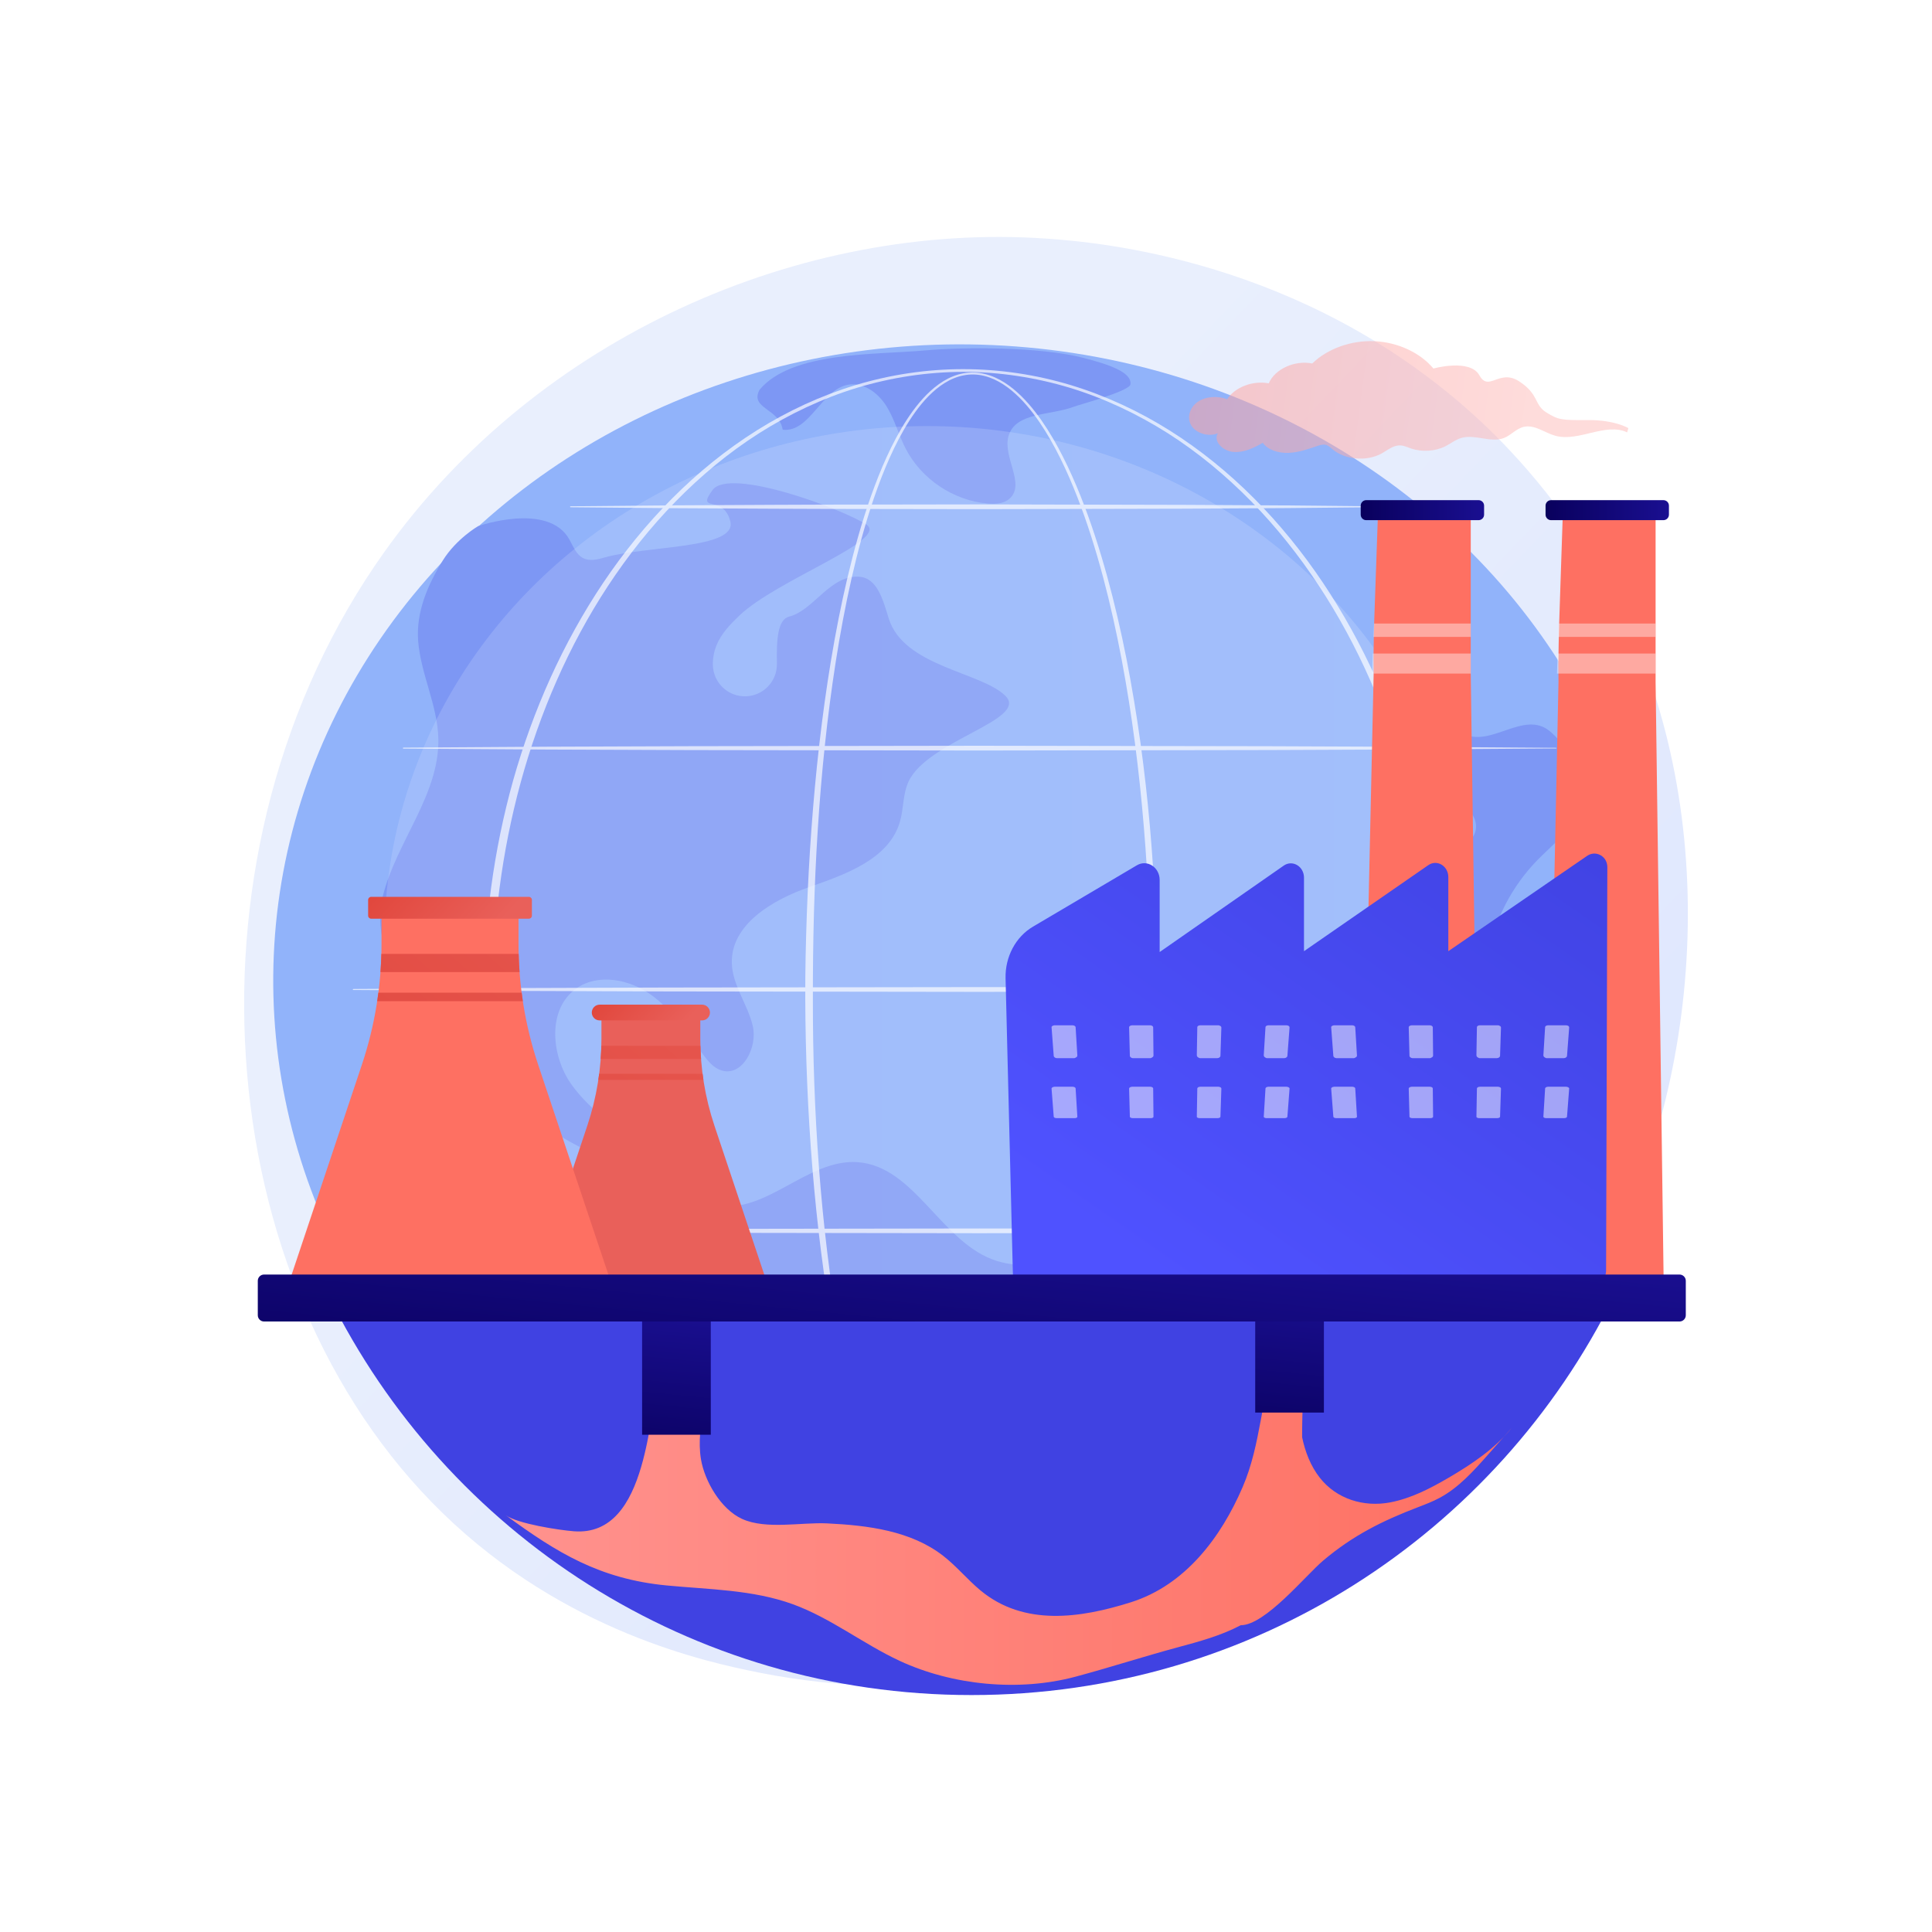 <svg xmlns="http://www.w3.org/2000/svg" xmlns:xlink="http://www.w3.org/1999/xlink" x="0px" y="0px" viewBox="0 0 3710 3710" style="enable-background:new 0 0 3710 3710;" xml:space="preserve">  <g id="Background">	<g>		<g>			<rect style="fill:#FFFFFF;" width="3710" height="3710"></rect>		</g>	</g></g>  <g id="Illustration">	<g>					<linearGradient id="SVGID_1_" gradientUnits="userSpaceOnUse" x1="3327.101" y1="3143.225" x2="1251.225" y2="1326.835" gradientTransform="matrix(0.999 0.044 -0.044 0.999 223.321 65.375)">			<stop offset="0" style="stop-color:#DAE3FE"></stop>			<stop offset="1" style="stop-color:#E9EFFD"></stop>		</linearGradient>		<path style="fill:url(#SVGID_1_);" d="M3098.735,2392.763c-295.569,619.375-1024.941,941.739-1639.907,819.346   c-100.067-19.916-374.244-78.198-609.256-306.946c-452.414-440.356-516.795-1276.02-111.488-1845.257   c294.992-414.305,800.981-634.371,1271.215-601.729c101.288,7.031,489.203,40.046,818.434,336.57   c48.357,43.554,154.707,146.675,247.613,306.961C3293.506,1478.091,3291.36,1989.109,3098.735,2392.763z"></path>		<g>							<ellipse transform="matrix(0.044 -0.999 0.999 0.044 -118.556 3658.342)" style="fill:#91B3FA;" cx="1851.955" cy="1891.108" rx="1230.024" ry="1327.69"></ellipse>			<path style="fill:#7D97F4;" d="M850.372,1076.194c-29.143,46.785-51.613,99.454-47.393,154.412    c4.886,63.635,37.094,123.228,38.745,187.029c2.8,108.204-80.728,198.776-106.784,303.833    c-29.124,117.426,80.684,251.221,124.433,316.762c43.749,65.541,24.947-53.179,51.477-99.473    c26.53-46.294,83.734,194.795,173.089,247.708c47.941,28.389,104.186,47.287,138.667,91.052    c50.29,63.832,36.355,154.663,28.805,235.574c-7.55,80.911,3.759,179.517,76.628,215.485    c42.906,21.179,97.443,14.011,136.162,42.124c67.997,49.371,35.515,157.006,62.459,236.598    c29.301,86.555,87.401,87.695,177.292,106.045c89.891,18.35-11.326-179.135,30.785-248.155    c22.134-36.278,55.924-65.147,73.38-103.893c24.209-53.734,17.391-125.529,64.356-161.134    c35.205-26.69,84.192-19.469,128.369-19.859c44.177-0.389,97.906-19.56,102.918-63.453c4.447-38.946-34.541-70-72.687-79.025    c-38.146-9.025-78.792-4.722-116.255-16.257c-107.155-32.994-157.135-182.943-269.036-189.959    c-95.651-5.998-175.767,101.368-269.753,82.615c-52.396-10.454-88.261-56.858-127.154-93.491    c-49.962-47.06-111.97-82.379-151.637-138.391c-39.667-56.012-46.416-145.542,10.015-184.612    c41.919-29.022,101.48-17.241,142.892,12.5s69.618,73.868,100.032,114.788c9.393,12.638,20.024,25.736,35.051,30.44    c40.439,12.659,69.947-44.234,60.271-85.489c-9.676-41.255-38.819-77.54-40.188-119.892    c-2.412-74.642,77.967-122.004,148.482-146.599c70.515-24.595,153.626-53.918,174.358-125.664    c7.323-25.343,5.402-53.229,16.578-77.124c37.038-79.189,232.477-118.722,185.761-164.641    c-46.716-45.919-194.993-55.9-223.867-148.376c-10.337-33.107-20.98-76.87-55.515-80.072    c-56.253-5.216-88.351,64.415-135.535,76.367c-22.4,5.674-24.555,43.721-23.681,90.505c0.634,33.959-26.377,62.004-60.336,62.646    c-33.959,0.642-62.014-26.361-62.661-60.32c-0.24-12.605,1.967-25.346,7.151-38.052c9.084-22.267,26.337-40.074,43.73-56.681    c72.572-69.295,289.124-145.43,243.777-174.927c-45.347-29.497-262.988-110.898-295.452-65.975    c-32.464,44.923,21.229,6.885,34.325,60.162c13.095,53.278-160.999,46.134-241.499,69.201    c-13.291,3.809-28.033,7.518-40.477,1.493c-13.91-6.734-19.766-22.925-27.315-36.411    c-40.429-72.228-174.897-25.346-174.897-25.346S876.411,1034.392,850.372,1076.194z"></path>			<path style="fill:#7D97F4;" d="M1458.583,748.423c-19.545,36.436,38.58,35.846,44.362,76.787    c52.325,5.702,73.814-76.795,125.561-86.424c29.204-5.434,57.52,15.49,73.389,40.601c15.87,25.11,23.272,54.594,36.723,81.079    c30.138,59.342,92.367,101.107,158.704,106.513c14.432,1.176,30.337,0.253,41.201-9.32c31.537-27.791-13.582-79.999-1.86-120.367    c13.394-46.129,79.909-39.13,124.865-56.048c12.4-4.666,107.77-30.114,109.304-43.274c2.719-23.33-41.525-38.182-91.02-50.91    c-83.858-21.563-231.407-20.667-303.529-14.142C1680.331,681.598,1520.468,674.584,1458.583,748.423L1458.583,748.423z"></path>			<g>				<path style="fill:#7D97F4;" d="M3058.729,2315.442c21.743-136.106,19.933-275.942-5.325-411.438     c-6.738-36.146-22.51-79.237-58.909-84.439c-42.102-6.018-93.643,42.345-119.999,8.965     c-11.635-14.734-6.991-36.186-0.402-53.764c17.381-46.361,44.59-89.008,79.308-124.308     c21.568-21.929,46.245-41.368,62.852-67.257c35.521-55.371,10.587-136.284-39.687-178.713     c-50.273-42.428-115.128,33.658-167.974,3.455c-52.846-30.203-54.491-103.474-64.423-163.527     c-7.357-44.483-40.132-164.997-76.337-106.305c-36.204,58.692,48.293,292.333,143.394,404.328     c11.471,13.509,24.137,28.639,23.169,46.335c-2.314,42.257-63.891,40.377-105.317,49.029     c-51.278,10.711-129.873-16.752-86.499,72.601c22.875,47.126,132.144,111.628,102.783,143.166     c-29.361,31.538-119.624,122.89-161.977,196.766c-42.353,73.877-62.879,165.874-30.94,244.814     c31.938,78.94,127.974,133.45,206.369,100.195c36.692-15.565,76.684-47.926,110.791-27.303     c30.887,18.674,26.329,63.498,24.801,99.559c-1.528,36.06,19.259,83.929,54.343,75.458c11.545-2.787,20.625-11.54,28.42-20.5     C3026.532,2465.83,3046.867,2389.698,3058.729,2315.442z"></path>			</g>							<linearGradient id="SVGID_00000103224303030765642540000002947981213002315188_" gradientUnits="userSpaceOnUse" x1="738.272" y1="1802.364" x2="2821.923" y2="1802.364">				<stop offset="0" style="stop-color:#DAE3FE"></stop>				<stop offset="1" style="stop-color:#E9EFFD"></stop>			</linearGradient>							<ellipse style="opacity:0.2;fill:url(#SVGID_00000103224303030765642540000002947981213002315188_);" cx="1780.097" cy="1802.364" rx="1041.825" ry="984.193"></ellipse>			<g style="opacity:0.68;">				<path style="fill:#FFFFFF;" d="M2222.331,1912.221c-0.318,216.86-15.134,434.161-53.164,647.952     c-9.631,53.404-20.8,106.552-34.12,159.189c-13.358,52.621-28.788,104.78-47.683,155.764     c-9.478,25.477-19.834,50.655-31.493,75.263c-11.667,24.592-24.619,48.653-39.665,71.467     c-15.106,22.715-32.238,44.462-53.343,62.327c-10.549,8.873-22.124,16.736-34.838,22.491     c-12.689,5.719-26.537,9.337-40.592,9.598c-14.039,0.418-28.095-2.351-41.031-7.566c-12.985-5.169-24.839-12.676-35.641-21.256     c-21.605-17.302-39.115-38.812-54.491-61.342c-15.341-22.633-28.444-46.618-40.303-71.121     c-11.812-24.536-22.317-49.654-31.889-75.095c-19.136-50.899-34.719-103.015-48.197-155.603     c-13.453-52.604-24.738-105.729-34.449-159.116c-19.383-106.795-32.576-214.621-41.451-322.743     c-8.811-108.138-13.185-216.619-13.647-325.113c-0.224-54.24,1.121-108.474,3.013-162.675     c1.969-54.201,4.894-108.369,8.824-162.464c7.902-108.175,19.765-216.116,37.459-323.168     c8.878-53.516,19.24-106.802,31.715-159.62c12.506-52.798,27.053-105.175,45.105-156.413     c9.074-25.596,18.998-50.918,30.317-75.642c11.303-24.717,23.953-48.89,38.822-71.74c14.9-22.749,32.031-44.457,53.343-61.82     c10.654-8.606,22.389-16.092,35.236-21.164c12.798-5.136,26.676-7.749,40.489-7.232c13.824,0.39,27.446,3.864,40.023,9.415     c12.594,5.583,24.172,13.172,34.807,21.777c21.27,17.322,38.884,38.512,54.51,60.769c15.575,22.353,29.157,46.003,41.421,70.255     c12.291,24.249,23.241,49.14,33.35,74.344c20.132,50.457,36.746,102.229,51.208,154.53     c14.413,52.331,26.607,105.241,37.152,158.461C2204.846,1478.005,2221.77,1695.329,2222.331,1912.221z M2209.57,1912.221     c0.153-108.142-4.005-216.31-13.037-324.073c-8.942-107.757-22.484-215.194-42.582-321.442     c-10.045-53.118-21.737-105.932-35.636-158.161c-13.947-52.202-30.039-103.871-49.618-154.21     c-9.831-25.142-20.497-49.967-32.485-74.137c-11.958-24.17-25.219-47.721-40.42-69.946     c-15.248-22.13-32.446-43.153-53.098-60.267c-10.322-8.504-21.533-15.982-33.671-21.487     c-12.126-5.444-25.196-8.993-38.484-9.344c-13.279-0.43-26.551,2.222-38.837,7.263c-12.33,4.99-23.643,12.334-33.95,20.808     c-20.623,17.095-37.317,38.581-51.827,61.169c-14.484,22.685-26.812,46.74-37.811,71.358     c-11.015,24.621-20.657,49.861-29.456,75.385c-17.506,51.093-31.535,103.361-43.535,156.054     c-11.968,52.709-21.833,105.9-30.217,159.31c-16.709,106.851-27.603,214.578-34.545,322.509     c-6.987,107.944-9.561,216.135-9.385,324.287c-0.201,108.138,3.498,216.3,11.621,324.139     c8.187,107.819,20.68,215.365,39.335,321.857c9.349,53.236,20.262,106.203,33.328,158.622     c13.089,52.403,28.269,104.316,46.951,154.938c9.344,25.303,19.605,50.263,31.139,74.601     c11.578,24.299,24.373,48.047,39.296,70.354c14.946,22.208,31.955,43.29,52.612,60.029c10.324,8.304,21.569,15.501,33.745,20.43     c12.14,4.948,25.183,7.681,38.247,7.247c13.063-0.323,25.933-3.763,37.862-9.222c11.948-5.499,22.952-13.055,33.048-21.658     c20.206-17.315,36.851-38.657,51.534-61.053c14.637-22.501,27.277-46.329,38.662-70.726     c11.377-24.414,21.487-49.437,30.73-74.776c18.43-50.714,33.447-102.67,46.404-155.106     c12.92-52.456,23.706-105.445,32.963-158.695c18.51-106.519,30.855-214.078,39.047-321.897     C2205.772,2128.551,2209.597,2020.38,2209.57,1912.221z"></path>				<path style="fill:#FFFFFF;" d="M2769.368,1912.221c-0.26,69.784-4.669,139.582-13.987,208.757     c-9.336,69.165-23.192,137.735-41.908,204.984c-37.79,134.314-94.88,263.597-172.577,379.654     c-38.85,57.964-82.89,112.524-132.119,162.01c-49.203,49.483-103.664,93.833-162.74,131.038     c-59.082,37.129-122.89,66.946-189.74,87.185c-66.874,20.081-136.656,30.492-206.475,30.475     c-69.819,0.066-139.616-10.292-206.518-30.331c-66.877-20.196-130.728-49.973-189.858-87.076     c-59.123-37.172-113.648-81.492-162.916-130.955c-49.295-49.47-93.403-104.02-132.323-161.984     c-77.823-116.07-135.008-245.399-172.938-379.766c-18.784-67.275-32.798-135.868-42.126-205.083     c-9.281-69.234-13.651-139.081-13.868-208.908c0.252-69.83,4.656-139.674,13.972-208.895     c9.361-69.208,23.418-137.784,42.238-205.04c38.005-134.324,95.262-263.58,173.124-379.555     c38.934-57.922,83.048-112.425,132.338-161.839c49.266-49.407,103.761-93.694,162.876-130.774     c59.117-37.026,122.955-66.628,189.74-86.818c66.806-20.06,136.515-30.457,206.26-30.439     c69.746,0.028,139.44,10.473,206.22,30.572c66.759,20.232,130.552,49.881,189.619,86.938     c59.064,37.116,113.497,81.433,162.698,130.853c49.226,49.433,93.271,103.944,132.134,161.869     c77.737,115.958,134.9,245.172,172.762,379.443c18.749,67.233,32.642,135.786,42.014,204.938     C2764.624,1772.643,2769.07,1842.434,2769.368,1912.221z M2754.738,1912.221c-0.041-69.159-4.191-138.34-13.211-206.923     c-9.036-68.569-22.555-136.563-40.891-203.259c-36.67-133.286-92.025-261.941-168.202-377.586     c-38.069-57.763-81.311-112.192-129.741-161.632c-48.434-49.387-101.99-93.938-160.43-131.067     c-58.461-37.008-121.59-66.851-187.815-87.06c-66.253-20.025-135.397-30.469-204.627-30.581     c-69.229,0.158-138.359,10.65-204.585,30.714c-66.199,20.252-129.283,50.141-187.695,87.18     c-58.389,37.162-111.884,81.743-160.252,131.146c-48.365,49.46-91.538,103.895-129.536,161.658     c-76.052,115.632-131.313,244.243-167.84,377.477c-36.398,133.392-54.033,271.713-54.005,409.931     c0.038,138.219,17.745,276.52,54.221,409.869c36.603,133.191,91.935,261.733,168.027,377.27     c38.01,57.721,81.189,112.109,129.549,161.513c48.368,49.344,101.832,93.892,160.213,130.962     c58.397,36.961,121.47,66.676,187.576,86.922c66.131,20.087,135.17,30.617,204.327,30.824     c69.157-0.155,138.212-10.635,204.371-30.679c66.135-20.199,129.248-49.878,187.695-86.81     c58.428-37.041,111.956-81.558,160.388-130.883c48.424-49.391,91.673-103.77,129.754-161.49     c76.216-115.55,131.645-244.135,168.388-377.378c18.37-66.676,31.924-134.653,40.996-203.212     C2750.471,2050.555,2754.659,1981.377,2754.738,1912.221z"></path>				<path style="fill:#FFFFFF;" d="M774.583,1435.657l276.719-1.771l276.717-1.011l553.438-0.813l553.436,0.896l276.719,1.1     l276.719,1.916c0.355,0.003,0.644,0.293,0.64,0.652c-0.002,0.352-0.288,0.639-0.64,0.639l-276.719,1.919l-276.719,1.1     l-553.436,0.892l-553.438-0.81l-276.717-1.014l-276.719-1.771c-0.532-0.003-0.96-0.435-0.956-0.968     C773.63,1436.085,774.058,1435.66,774.583,1435.657z"></path>				<path style="fill:#FFFFFF;" d="M1095.609,972.176l196.463-1.775l196.461-1.007c65.488-0.428,130.975-0.382,196.461-0.514     l196.463-0.3l392.924,0.896l196.461,1.1l196.463,1.916c0.355,0.003,0.642,0.296,0.639,0.652     c-0.003,0.352-0.288,0.635-0.639,0.642l-196.463,1.916l-196.461,1.1l-392.924,0.896l-196.463-0.3     c-65.486-0.132-130.974-0.086-196.461-0.514l-196.461-1.008l-196.463-1.775c-0.532-0.007-0.958-0.441-0.953-0.971     C1094.661,972.604,1095.087,972.183,1095.609,972.176z"></path>				<path style="fill:#FFFFFF;" d="M678.421,1899.137l300.759-1.771l300.759-1.014l601.518-0.81l601.518,0.892l300.759,1.103     l300.759,1.916c0.357,0.003,0.644,0.293,0.642,0.649c-0.003,0.356-0.29,0.639-0.642,0.642l-300.759,1.916l-300.759,1.103     l-601.518,0.892l-601.518-0.813l-300.759-1.011l-300.759-1.771c-0.532-0.003-0.96-0.435-0.956-0.968     C677.468,1899.565,677.894,1899.14,678.421,1899.137z"></path>				<path style="fill:#FFFFFF;" d="M774.583,2362.617l276.719-1.771l276.717-1.014l553.438-0.81l553.436,0.892l276.719,1.1     l276.719,1.919c0.355,0,0.644,0.293,0.64,0.649c-0.002,0.352-0.288,0.639-0.64,0.642l-276.719,1.916l-276.719,1.1     l-553.436,0.896l-553.438-0.813l-276.717-1.011l-276.719-1.771c-0.532-0.003-0.96-0.438-0.956-0.968     C773.63,2363.045,774.058,2362.621,774.583,2362.617z"></path>				<path style="fill:#FFFFFF;" d="M2706.902,2830.43H1135.206c-1.864,0-3.372-1.508-3.372-3.371s1.508-3.372,3.372-3.372h1571.696     c1.864,0,3.372,1.508,3.372,3.372S2708.765,2830.43,2706.902,2830.43z"></path>			</g>		</g>					<linearGradient id="SVGID_00000068670472123505403380000015086322634321994883_" gradientUnits="userSpaceOnUse" x1="2636.828" y1="830.776" x2="2279.449" y2="1599.479">			<stop offset="0" style="stop-color:#4F52FF"></stop>			<stop offset="1" style="stop-color:#4042E2"></stop>		</linearGradient>		<path style="fill:url(#SVGID_00000068670472123505403380000015086322634321994883_);" d="M631.896,2489.734   C857.025,2944.887,1324.886,3255,1865.558,3255c540.672,0,1008.533-310.113,1233.662-765.266H631.896z"></path>		<g>							<linearGradient id="SVGID_00000156566481086285074920000010855550892010930609_" gradientUnits="userSpaceOnUse" x1="4307.498" y1="163.294" x2="3842.23" y2="770.165">				<stop offset="0" style="stop-color:#FF928E"></stop>				<stop offset="1" style="stop-color:#FE7062"></stop>			</linearGradient>			<polygon style="fill:url(#SVGID_00000156566481086285074920000010855550892010930609_);" points="3195.083,2489.617     2967.918,2489.617 2992.777,1309.292 2992.487,1275.9 2993.083,1236.941 2993.83,1203.548 3000.677,997.823 3000.706,992.457     3179.227,992.457 3179.227,1309.292    "></polygon>							<linearGradient id="SVGID_00000081633540657984621260000015896333901179874474_" gradientUnits="userSpaceOnUse" x1="2967.918" y1="979.65" x2="3204.839" y2="979.65">				<stop offset="0" style="stop-color:#09005D"></stop>				<stop offset="1" style="stop-color:#1A0F91"></stop>			</linearGradient>			<path style="fill:url(#SVGID_00000081633540657984621260000015896333901179874474_);" d="M3204.839,971.009    c0-5.837-4.732-10.569-10.569-10.569h-215.784c-5.836,0-10.569,4.732-10.569,10.569v17.282c0,5.837,4.732,10.569,10.569,10.569    h215.784c5.837,0,10.569-4.732,10.569-10.569V971.009z"></path>			<polygon style="opacity:0.4;fill:#FFFFFF;" points="3179.227,1197.361 3179.227,1222.975 2992.358,1222.975 2993.467,1197.361        "></polygon>			<polygon style="opacity:0.4;fill:#FFFFFF;" points="3179.227,1254.991 3179.227,1293.411 2989.874,1293.411 2991.037,1254.991        "></polygon>		</g>		<g>							<linearGradient id="SVGID_00000090253371036410043040000011145512955747638929_" gradientUnits="userSpaceOnUse" x1="4065.681" y1="-22.094" x2="3600.413" y2="584.777">				<stop offset="0" style="stop-color:#FF928E"></stop>				<stop offset="1" style="stop-color:#FE7062"></stop>			</linearGradient>			<polygon style="fill:url(#SVGID_00000090253371036410043040000011145512955747638929_);" points="2840.128,2413.982     2612.963,2413.982 2637.823,1293.285 2637.533,1261.58 2638.128,1224.589 2638.876,1192.884 2645.722,997.552 2645.751,992.457     2824.272,992.457 2824.272,1293.285    "></polygon>							<linearGradient id="SVGID_00000179611385342237628240000005840152816648457912_" gradientUnits="userSpaceOnUse" x1="2612.963" y1="979.65" x2="2849.885" y2="979.65">				<stop offset="0" style="stop-color:#09005D"></stop>				<stop offset="1" style="stop-color:#1A0F91"></stop>			</linearGradient>			<path style="fill:url(#SVGID_00000179611385342237628240000005840152816648457912_);" d="M2849.885,971.009    c0-5.837-4.732-10.569-10.569-10.569h-215.784c-5.836,0-10.569,4.732-10.569,10.569v17.282c0,5.837,4.733,10.569,10.569,10.569    h215.784c5.837,0,10.569-4.732,10.569-10.569V971.009z"></path>							<linearGradient id="SVGID_00000170982180449973257710000016026266084622470046_" gradientUnits="userSpaceOnUse" x1="2571.397" y1="2440.519" x2="2891.452" y2="2440.519">				<stop offset="0" style="stop-color:#09005D"></stop>				<stop offset="1" style="stop-color:#1A0F91"></stop>			</linearGradient>			<path style="fill:url(#SVGID_00000170982180449973257710000016026266084622470046_);" d="M2891.452,2428.846    c0-7.885-6.393-14.277-14.277-14.277h-291.501c-7.885,0-14.277,6.392-14.277,14.277v23.346c0,7.885,6.392,14.277,14.277,14.277    h291.501c7.885,0,14.277-6.392,14.277-14.277V2428.846z"></path>			<polygon style="opacity:0.4;fill:#FFFFFF;" points="2824.272,1197.361 2824.272,1222.975 2637.403,1222.975 2638.512,1197.361        "></polygon>			<polygon style="opacity:0.4;fill:#FFFFFF;" points="2824.272,1254.991 2824.272,1293.411 2634.919,1293.411 2636.082,1254.991        "></polygon>		</g>		<g>							<linearGradient id="SVGID_00000071560026164214119110000018372103572744745615_" gradientUnits="userSpaceOnUse" x1="2272.415" y1="2482.518" x2="2970.25" y2="1477.877">				<stop offset="0" style="stop-color:#4F52FF"></stop>				<stop offset="1" style="stop-color:#4042E2"></stop>			</linearGradient>			<path style="fill:url(#SVGID_00000071560026164214119110000018372103572744745615_);" d="M3047.914,1643.398l-266.722,183.161    V1684.27c0-21.454-21.777-34.456-38.419-22.938l-238.728,165.227v-141.173c0-21.73-22.087-34.872-38.912-23.152l-238.235,165.942    v-138.341c0-24.39-23.982-39.906-43.689-28.267l-199.623,117.905c-33.293,19.664-53.618,57.989-52.6,99.177l14.011,566.552    c0.395,15.972,13.371,28.655,28.98,28.584l1082.175-5.061c15.422-0.071,27.963-13.038,28.012-28.913l2.4-774.348    c0.003-1.031-0.043-2.047-0.138-3.045C3084.568,1642.727,3063.305,1632.829,3047.914,1643.398z"></path>			<g>				<g>					<path style="opacity:0.5;fill:#FFFFFF;" d="M2059.592,1968.845h-34.413c-1.605,0-3.141,0.635-4.254,1.236      c-1.113,0.601-1.705,1.559-1.64,2.392l4.178,55.374c0.125,1.642,2.727,4.105,5.894,4.105h33.568      c1.597,0,3.126-1.427,4.237-2.023c1.111-0.595,1.71-1.945,1.659-2.773l-3.333-54.777      C2065.387,1970.725,2062.777,1968.845,2059.592,1968.845z"></path>					<path style="opacity:0.5;fill:#FFFFFF;" d="M2208.525,1968.845h-34.421c-1.579,0-3.092,0.625-4.2,1.208      c-1.108,0.584-1.719,1.522-1.698,2.34l1.456,55.374c0.044,1.674,2.672,4.185,5.897,4.185h33.576      c1.57,0,3.076-1.417,4.184-1.995c1.107-0.578,1.724-1.907,1.716-2.722l-0.611-54.778      C2214.405,1970.773,2211.77,1968.845,2208.525,1968.845z"></path>					<path style="opacity:0.5;fill:#FFFFFF;" d="M2339.479,1968.845h-34.42c-3.238,0-5.87,1.65-5.898,3.33l-0.939,54.357      c-0.014,0.817,0.601,2.768,1.709,3.348c1.108,0.581,2.616,2.072,4.191,2.072h33.575c3.219,0,5.843-2.431,5.898-4.101      l1.783-54.755c0.027-0.82-0.581-2.182-1.692-2.767C2342.577,1969.743,2341.06,1968.845,2339.479,1968.845z"></path>					<path style="opacity:0.5;fill:#FFFFFF;" d="M2474.685,1970.081c-1.113-0.601-2.649-1.236-4.254-1.236h-34.414      c-3.185,0-5.794,1.608-5.896,3.26l-3.332,54.357c-0.051,0.828,0.547,2.798,1.659,3.393c1.111,0.595,2.64,2.097,4.238,2.097      h33.568c3.167,0,5.768-2.389,5.895-4.031l4.177-54.902C2476.389,1972.186,2475.797,1970.682,2474.685,1970.081z"></path>				</g>				<g>					<path style="opacity:0.5;fill:#FFFFFF;" d="M2596.544,1968.845h-34.413c-1.605,0-3.141,0.635-4.253,1.236      c-1.113,0.601-1.705,1.559-1.64,2.392l4.177,55.374c0.126,1.642,2.727,4.105,5.895,4.105h33.567      c1.598,0,3.127-1.427,4.238-2.023c1.111-0.595,1.709-1.945,1.659-2.773l-3.332-54.777      C2602.34,1970.725,2599.729,1968.845,2596.544,1968.845z"></path>					<path style="opacity:0.5;fill:#FFFFFF;" d="M2745.478,1968.845h-34.421c-1.579,0-3.092,0.625-4.2,1.208      c-1.109,0.584-1.72,1.522-1.699,2.34l1.456,55.374c0.045,1.674,2.672,4.185,5.898,4.185h33.576c1.57,0,3.076-1.417,4.184-1.995      c1.107-0.578,1.724-1.907,1.716-2.722l-0.611-54.778C2751.357,1970.773,2748.722,1968.845,2745.478,1968.845z"></path>					<path style="opacity:0.5;fill:#FFFFFF;" d="M2876.432,1968.845h-34.419c-3.237,0-5.87,1.65-5.899,3.33l-0.939,54.357      c-0.014,0.817,0.601,2.768,1.709,3.348c1.107,0.581,2.616,2.072,4.189,2.072h33.576c3.218,0,5.843-2.431,5.898-4.101      l1.784-54.755c0.027-0.82-0.582-2.182-1.692-2.767C2879.53,1969.743,2878.013,1968.845,2876.432,1968.845z"></path>					<path style="opacity:0.5;fill:#FFFFFF;" d="M3011.637,1970.081c-1.112-0.601-2.648-1.236-4.254-1.236h-34.413      c-3.185,0-5.795,1.608-5.896,3.26l-3.333,54.357c-0.051,0.828,0.548,2.798,1.659,3.393c1.111,0.595,2.64,2.097,4.238,2.097      h33.568c3.167,0,5.769-2.389,5.895-4.031l4.177-54.902C3013.342,1972.186,3012.75,1970.682,3011.637,1970.081z"></path>				</g>			</g>			<g>				<g>					<path style="opacity:0.5;fill:#FFFFFF;" d="M2059.592,2086.827h-34.413c-1.605,0-3.141,0.595-4.254,1.196      s-1.705,1.539-1.64,2.371l4.178,54.033c0.125,1.642,2.727,2.763,5.894,2.763h33.568c1.597,0,3.126-0.096,4.237-0.692      c1.111-0.595,1.71-1.28,1.659-2.108l-3.333-54.404C2065.387,2088.334,2062.777,2086.827,2059.592,2086.827z"></path>					<path style="opacity:0.5;fill:#FFFFFF;" d="M2208.525,2086.827h-34.421c-1.579,0-3.092,0.583-4.2,1.167      c-1.108,0.583-1.719,1.5-1.698,2.32l1.456,54.032c0.044,1.674,2.672,2.844,5.897,2.844h33.576c1.57,0,3.076-0.085,4.184-0.664      c1.107-0.578,1.724-1.241,1.716-2.056l-0.611-54.405C2214.405,2088.382,2211.77,2086.827,2208.525,2086.827z"></path>					<path style="opacity:0.5;fill:#FFFFFF;" d="M2339.479,2086.827h-34.42c-3.238,0-5.87,1.609-5.898,3.289l-0.939,54.336      c-0.014,0.817,0.601,1.427,1.709,2.007c1.108,0.58,2.616,0.731,4.191,0.731h33.575c3.219,0,5.843-1.099,5.898-2.77      l1.783-54.089c0.027-0.821-0.581-1.808-1.692-2.394C2342.577,2087.352,2341.06,2086.827,2339.479,2086.827z"></path>					<path style="opacity:0.5;fill:#FFFFFF;" d="M2474.685,2088.023c-1.113-0.601-2.649-1.196-4.254-1.196h-34.414      c-3.185,0-5.794,1.567-5.896,3.219l-3.332,54.337c-0.051,0.829,0.547,1.457,1.659,2.052c1.111,0.595,2.64,0.756,4.238,0.756      h33.568c3.167,0,5.768-1.058,5.895-2.699l4.177-54.217C2476.389,2089.441,2475.797,2088.623,2474.685,2088.023z"></path>				</g>				<g>					<path style="opacity:0.5;fill:#FFFFFF;" d="M2596.544,2086.827h-34.413c-1.605,0-3.141,0.595-4.253,1.196      c-1.113,0.601-1.705,1.539-1.64,2.371l4.177,54.033c0.126,1.642,2.727,2.763,5.895,2.763h33.567      c1.598,0,3.127-0.096,4.238-0.692c1.111-0.595,1.709-1.28,1.659-2.108l-3.332-54.404      C2602.34,2088.334,2599.729,2086.827,2596.544,2086.827z"></path>					<path style="opacity:0.5;fill:#FFFFFF;" d="M2745.478,2086.827h-34.421c-1.579,0-3.092,0.583-4.2,1.167      c-1.109,0.583-1.72,1.5-1.699,2.32l1.456,54.032c0.045,1.674,2.672,2.844,5.898,2.844h33.576c1.57,0,3.076-0.085,4.184-0.664      c1.107-0.578,1.724-1.241,1.716-2.056l-0.611-54.405C2751.357,2088.382,2748.722,2086.827,2745.478,2086.827z"></path>					<path style="opacity:0.5;fill:#FFFFFF;" d="M2876.432,2086.827h-34.419c-3.237,0-5.87,1.609-5.899,3.289l-0.939,54.336      c-0.014,0.817,0.601,1.427,1.709,2.007c1.107,0.58,2.616,0.731,4.189,0.731h33.576c3.218,0,5.843-1.099,5.898-2.77      l1.784-54.089c0.027-0.821-0.582-1.808-1.692-2.394C2879.53,2087.352,2878.013,2086.827,2876.432,2086.827z"></path>					<path style="opacity:0.5;fill:#FFFFFF;" d="M3011.637,2088.023c-1.112-0.601-2.648-1.196-4.254-1.196h-34.413      c-3.185,0-5.795,1.567-5.896,3.219l-3.333,54.337c-0.051,0.829,0.548,1.457,1.659,2.052c1.111,0.595,2.64,0.756,4.238,0.756      h33.568c3.167,0,5.769-1.058,5.895-2.699l4.177-54.217C3013.342,2089.441,3012.75,2088.623,3011.637,2088.023z"></path>				</g>			</g>		</g>		<g>							<linearGradient id="SVGID_00000173859710968549022200000014669946810969323171_" gradientUnits="userSpaceOnUse" x1="1721.127" y1="1845.977" x2="1566.037" y2="1980.837">				<stop offset="0" style="stop-color:#E1473D"></stop>				<stop offset="1" style="stop-color:#E9605A"></stop>			</linearGradient>			<path style="fill:url(#SVGID_00000173859710968549022200000014669946810969323171_);" d="M1344.769,1994.754v-60.479h-189.824    v60.479c0,56.779-9.184,113.183-27.197,167.029l-101.545,303.547h447.307l-101.545-303.547    C1353.953,2107.937,1344.769,2051.533,1344.769,1994.754z"></path>							<linearGradient id="SVGID_00000106850641109025346290000003381072031988321676_" gradientUnits="userSpaceOnUse" x1="1185.542" y1="1885.121" x2="1295.259" y2="1986.175">				<stop offset="0" style="stop-color:#E1473D"></stop>				<stop offset="1" style="stop-color:#E9605A"></stop>			</linearGradient>			<path style="fill:url(#SVGID_00000106850641109025346290000003381072031988321676_);" d="M1348.169,1959.483h-196.625    c-8.353,0-15.125-6.772-15.125-15.125l0,0c0-8.353,6.772-15.125,15.125-15.125h196.625c8.353,0,15.125,6.772,15.125,15.125l0,0    C1363.295,1952.711,1356.523,1959.483,1348.169,1959.483z"></path>							<linearGradient id="SVGID_00000048462744945661741210000000741101045054773388_" gradientUnits="userSpaceOnUse" x1="876.457" y1="2443.216" x2="1658.647" y2="1559.881">				<stop offset="0" style="stop-color:#E1473D"></stop>				<stop offset="1" style="stop-color:#E9605A"></stop>			</linearGradient>			<path style="fill:url(#SVGID_00000048462744945661741210000000741101045054773388_);" d="M1153.498,2033.427h192.718    c-0.618-8.386-1.038-16.791-1.254-25.208h-190.21C1154.537,2016.636,1154.116,2025.041,1153.498,2033.427z"></path>							<linearGradient id="SVGID_00000054964642280875230190000010184911972787538051_" gradientUnits="userSpaceOnUse" x1="899.923" y1="2463.995" x2="1682.114" y2="1580.66">				<stop offset="0" style="stop-color:#E1473D"></stop>				<stop offset="1" style="stop-color:#E9605A"></stop>			</linearGradient>			<path style="fill:url(#SVGID_00000054964642280875230190000010184911972787538051_);" d="M1148.957,2073.76h201.801    c-0.594-3.915-1.146-7.836-1.653-11.764h-198.496C1150.103,2065.925,1149.551,2069.845,1148.957,2073.76z"></path>		</g>		<g>							<linearGradient id="SVGID_00000084499399774031883410000009459901439417492356_" gradientUnits="userSpaceOnUse" x1="1487.816" y1="1429.242" x2="1164.152" y2="1833.823">				<stop offset="0" style="stop-color:#FF928E"></stop>				<stop offset="1" style="stop-color:#FE7062"></stop>			</linearGradient>			<path style="fill:url(#SVGID_00000084499399774031883410000009459901439417492356_);" d="M995.726,1813.05v-83.833H732.605    v83.833c0,78.702-12.731,156.887-37.699,231.524l-140.754,420.756h620.027l-140.754-420.756    C1008.456,1969.936,995.726,1891.752,995.726,1813.05z"></path>							<linearGradient id="SVGID_00000072991030449381031750000013531012074239069093_" gradientUnits="userSpaceOnUse" x1="770.396" y1="1656.827" x2="930.36" y2="1804.162">				<stop offset="0" style="stop-color:#E1473D"></stop>				<stop offset="1" style="stop-color:#E9605A"></stop>			</linearGradient>			<path style="fill:url(#SVGID_00000072991030449381031750000013531012074239069093_);" d="M1015.649,1764.159H712.681    c-3.179,0-5.755-2.577-5.755-5.755v-30.42c0-3.179,2.577-5.755,5.755-5.755h302.968c3.179,0,5.755,2.577,5.755,5.755v30.42    C1021.404,1761.582,1018.828,1764.159,1015.649,1764.159z"></path>							<linearGradient id="SVGID_00000060728346840091474760000000031308369893247904_" gradientUnits="userSpaceOnUse" x1="575.221" y1="2176.473" x2="1357.412" y2="1293.138">				<stop offset="0" style="stop-color:#E1473D"></stop>				<stop offset="1" style="stop-color:#E9605A"></stop>			</linearGradient>			<path style="fill:url(#SVGID_00000060728346840091474760000000031308369893247904_);" d="M730.599,1866.656h267.132    c-0.856-11.625-1.44-23.275-1.738-34.942H732.337C732.039,1843.381,731.455,1855.031,730.599,1866.656z"></path>							<linearGradient id="SVGID_00000029040152264348664550000002722955272656166551_" gradientUnits="userSpaceOnUse" x1="607.748" y1="2205.277" x2="1389.94" y2="1321.941">				<stop offset="0" style="stop-color:#E1473D"></stop>				<stop offset="1" style="stop-color:#E9605A"></stop>			</linearGradient>			<path style="fill:url(#SVGID_00000029040152264348664550000002722955272656166551_);" d="M724.304,1922.563h279.723    c-0.823-5.427-1.589-10.861-2.291-16.306H726.594C725.893,1911.701,725.127,1917.136,724.304,1922.563z"></path>		</g>		<g style="opacity:0.52;">							<linearGradient id="SVGID_00000121971160398739488260000017841520642104061095_" gradientUnits="userSpaceOnUse" x1="-4631.926" y1="818.303" x2="-3655.949" y2="688.605" gradientTransform="matrix(-1 0 0 1 -1698.358 0)">				<stop offset="0" style="stop-color:#FEBBBA"></stop>				<stop offset="1" style="stop-color:#FF928E"></stop>			</linearGradient>			<path style="fill:url(#SVGID_00000121971160398739488260000017841520642104061095_);" d="M3124.574,830.337    c-40.744-19.722-92.732,18.602-137.525,6.548c-20.718-5.575-39.367-21.744-60.463-17.277    c-15.274,3.234-24.706,16.376-39.125,21.701c-24.916,9.201-54.628-7.613-80.509-0.53c-11.569,3.166-20.582,10.683-30.983,15.982    c-19.835,10.106-45.472,11.732-66.894,4.242c-6.445-2.253-12.729-5.32-19.699-5.669c-13.541-0.677-24.282,8.716-35.515,15.094    c-28.616,16.247-70.799,12.792-95.126-7.793c-4.072-3.446-8.056-7.488-13.688-8.595c-5.033-0.989-10.22,0.621-15.018,2.232    c-17.884,6.007-36.027,12.513-55.267,13.333s-40.218-5.342-49.821-19.349c-16.965,9.663-36.052,19.256-56.462,17.583    c-20.41-1.673-39.293-20.634-29.797-35.88c-17.82,7.58-41.925,0.101-51.008-14.826c-9.083-14.927-3.149-34.706,12.25-45.385    c15.399-10.678,38.423-12.182,56.46-4.972c14.845-23.303,49.28-36.499,80-30.659c11.618-27.438,49.756-44.853,83.537-38.145    c29.222-28.396,74.472-44.649,119.139-42.792c44.667,1.856,87.78,21.781,113.512,52.461c0,0,70.258-19.536,88.349,13.11    c18.091,32.646,38.007-13.349,76.292,11.526s28.501,44.865,51.801,59.43s28.764,15.355,80.372,14.96    c51.609-0.395,77.538,15.45,77.538,15.45L3124.574,830.337z"></path>		</g>					<linearGradient id="SVGID_00000067227293904386350330000004342997037941341591_" gradientUnits="userSpaceOnUse" x1="971.131" y1="2917.883" x2="2903.212" y2="2917.883">			<stop offset="0" style="stop-color:#FF928E"></stop>			<stop offset="1" style="stop-color:#FE7062"></stop>		</linearGradient>		<path style="fill:url(#SVGID_00000067227293904386350330000004342997037941341591_);" d="M1231.297,2816.596   c-20.556,70.267-56.267,129.485-129.087,123.896c-28.865-2.216-108.689-14.447-131.08-30.912   c98.539,72.458,181.06,122.679,309.248,134.968c81.479,7.811,165.169,8.086,242.1,36.039   c72.886,26.484,134.958,76.184,205.307,108.816c101.684,47.166,228.945,59.333,337.104,30.432   c65.486-17.499,130.635-38.685,196.538-56.442c41.403-11.156,83.199-22.464,121.127-42.468   c47.053,0,124.512-95.549,158.373-124.169c56.816-48.024,113.248-76.2,182.251-102.585c14.054-5.374,28.153-10.768,41.407-17.889   c36.619-19.675,64.982-51.446,92.539-82.569c15.363-17.351,30.726-34.701,46.089-52.052   c-32.636,40.245-76.518,69.731-121.249,95.884c-35.279,20.626-72.225,39.828-112.371,47.462   c-50.738,9.648-102.985-6.392-135.121-47.236c-17.692-22.488-28.253-49.941-34.044-77.962c0-51.746,2.954-102.454,2.832-155.258   c-17.05-4.162-34.857-5.205-52.276-3.059c-29.917,82.742-28.936,170.736-64.669,253.938   c-41.603,96.869-110.406,188.498-214.74,221.411c-96.652,30.49-205.29,46.679-288.982-22.93   c-24.989-20.785-45.783-46.333-71.442-66.284c-61.886-48.12-144.519-58.523-222.821-62.281   c-49.439-2.372-117.23,12.23-163.026-8.44c-40.935-18.476-72.3-72.62-79.29-114.871c-5.51-33.308-0.214-67.346,5.08-100.689   c3.513-22.13,7.027-44.26,10.54-66.39c1.073-4.293-73.16-7.657-79.675-7.659c-3.549-0.001-7.331,0.064-10.288,2.027   c-3.83,2.542-5.146,7.458-6.174,11.939C1255.818,2683.485,1249.5,2754.373,1231.297,2816.596z"></path>					<linearGradient id="SVGID_00000003073624881032831280000009113066042226109574_" gradientUnits="userSpaceOnUse" x1="1278.683" y1="2846.325" x2="1312.077" y2="2510.159">			<stop offset="0" style="stop-color:#09005D"></stop>			<stop offset="1" style="stop-color:#1A0F91"></stop>		</linearGradient>					<rect x="1233.022" y="2528.917" style="fill:url(#SVGID_00000003073624881032831280000009113066042226109574_);" width="131.915" height="226.182"></rect>					<linearGradient id="SVGID_00000019669797386552543070000012421151502286076071_" gradientUnits="userSpaceOnUse" x1="2456.033" y1="2803.758" x2="2489.427" y2="2467.593">			<stop offset="0" style="stop-color:#09005D"></stop>			<stop offset="1" style="stop-color:#1A0F91"></stop>		</linearGradient>					<rect x="2410.372" y="2486.35" style="fill:url(#SVGID_00000019669797386552543070000012421151502286076071_);" width="131.915" height="226.182"></rect>					<linearGradient id="SVGID_00000107556048604299183310000015406289464950722469_" gradientUnits="userSpaceOnUse" x1="1835.565" y1="2800.222" x2="1885.846" y2="2294.058">			<stop offset="0" style="stop-color:#09005D"></stop>			<stop offset="1" style="stop-color:#1A0F91"></stop>		</linearGradient>		<path style="fill:url(#SVGID_00000107556048604299183310000015406289464950722469_);" d="M3225.216,2537.662H507.035   c-6.6,0-12-5.4-12-12v-66.158c0-6.6,5.4-12,12-12h2718.181c6.6,0,12,5.4,12,12v66.158   C3237.216,2532.262,3231.816,2537.662,3225.216,2537.662z"></path>	</g></g></svg>
